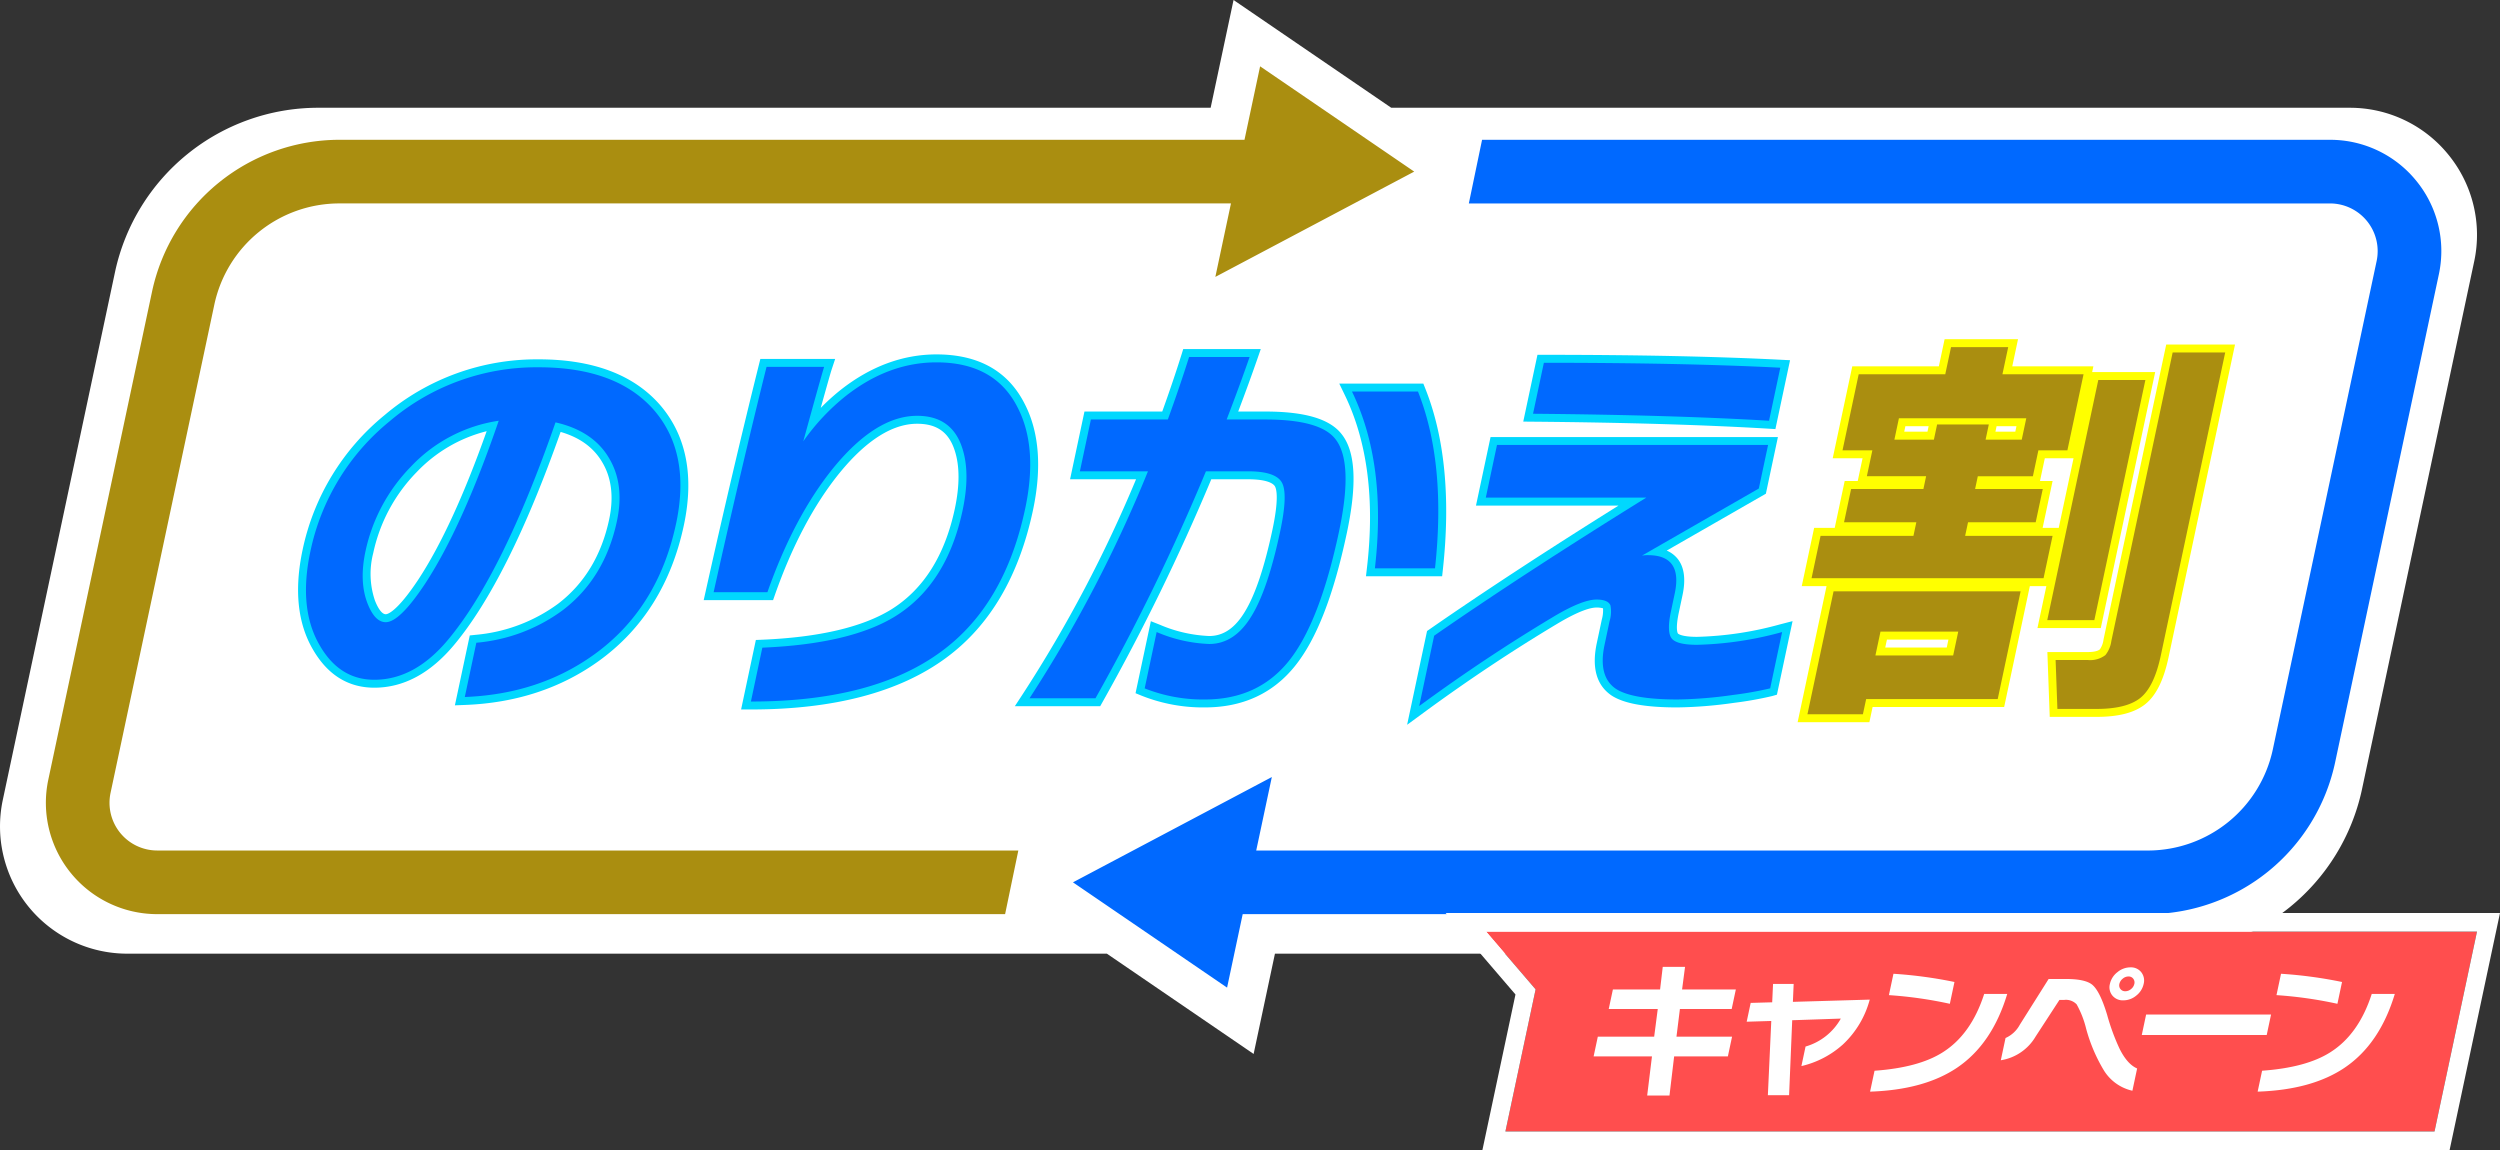 <svg xmlns="http://www.w3.org/2000/svg" xmlns:xlink="http://www.w3.org/1999/xlink" width="536.784" height="246.935" viewBox="0 0 536.784 246.935"><rect x="0" y="0" width="536.784" height="246.935" fill="#333333" stroke="none"/><defs><clipPath id="a"><rect width="172.024" height="27.619" fill="#fff"></rect></clipPath><clipPath id="b"><rect width="415.887" height="82.795" fill="none"></rect></clipPath></defs><g transform="translate(-4849 405.702)"><g transform="translate(4849 -405.702)"><path d="M525.747,33.268a27.21,27.21,0,0,0-21.236-10.129H298.72L264.86,0l-4.919,23.138H68.151A44.623,44.623,0,0,0,24.716,58.312L.6,171.759a27.324,27.324,0,0,0,26.728,33.007H237.66L269.17,226.3l4.577-21.531H463.693a44.62,44.62,0,0,0,43.433-35.174L531.24,56.147a27.209,27.209,0,0,0-5.493-22.879" transform="translate(0 0)" fill="#fff"></path><path d="M299.569,30.945,266.482,8.338l-3.353,15.776H68.687A41.188,41.188,0,0,0,28.593,56.581L6.293,161.494a23.91,23.91,0,0,0,23.388,28.882H211.728l2.841-13.663H29.681a10.245,10.245,0,0,1-10.024-12.377l22.3-104.914a27.46,27.46,0,0,1,26.73-21.646H260.224l-3.353,15.776Z" transform="translate(4.081 5.902)" fill="#aa8e10"></path><path d="M490.181,26.438A23.808,23.808,0,0,0,471.6,17.576H289.55l-2.841,13.663H471.6a10.245,10.245,0,0,1,10.024,12.377l-22.3,104.914a27.46,27.46,0,0,1-26.73,21.646H241.056l3.353-15.776-42.7,22.607L234.8,199.614l3.353-15.776H432.593a41.19,41.19,0,0,0,40.094-32.467l22.3-104.914a23.816,23.816,0,0,0-4.806-20.02" transform="translate(28.67 12.442)" fill="#0069ff"></path><rect width="531.844" height="226.297" transform="translate(0 0)" fill="none"></rect></g><g transform="translate(5168.092 -205.673)"><path d="M-4.371,0,6.253,12.4-.232,42.906H199.262L208.381,0Z" transform="translate(4.371)" fill="#ff4e4e"></path><path d="M-4.371,0,6.253,12.4-.232,42.906H199.262L208.381,0H-4.371m-8.7-4H213.321L202.5,46.906H-5.171L1.93,13.5Z" transform="translate(4.371)" fill="#fff"></path><g transform="translate(23.081 7.577)"><path d="M14.84,0l-.57,4.843H4.137l-.894,4.2H13.77L13,14.98H.9L0,19.213H12.527L11.5,27.618h4.788l1-8.405H28.826l.9-4.234H17.789l.736-5.934H29.643l.893-4.2H18.993L19.628,0Z" transform="translate(0 0)" fill="#fff"></path><g transform="translate(0 0)"><g clip-path="url(#a)"><path d="M79.372,9.26a20.333,20.333,0,0,1-5.751,9.623A20.144,20.144,0,0,1,64.7,23.534l.893-4.2a12.7,12.7,0,0,0,7.571-6l-10.438.353-.668,16.1H57.5l.732-15.942-5.281.16.859-4.041,4.619-.128.182-3.946h4.427L62.874,9.74Z" transform="translate(-20.088 -2.235)" fill="#fff"></path><path d="M125.091,6.708q-3.236,10.746-10.779,15.846-7.043,4.748-18.669,5.132L96.6,23.2q9.424-.674,14.573-3.914,6.163-3.848,8.97-12.574ZM112.77,8.825A88.782,88.782,0,0,0,99.687,6.964l.975-4.587a94.6,94.6,0,0,1,13.1,1.764Z" transform="translate(-36.285 -0.902)" fill="#fff"></path><path d="M169.128,26.65a9.683,9.683,0,0,1-6.1-4.33,35.089,35.089,0,0,1-3.83-8.982,20.913,20.913,0,0,0-2.037-5.229,3.17,3.17,0,0,0-2.648-.963h-1.049l-5.114,7.859a10.576,10.576,0,0,1-7.478,5.1l1.016-4.779a6.453,6.453,0,0,0,3.066-2.855l6.186-9.815h3.771q4.066,0,5.578,1.219,1.675,1.379,3.214,6.479a46.024,46.024,0,0,0,2.657,7.249q1.651,3.337,3.782,4.267Zm2.416-22.935a4.318,4.318,0,0,1-1.581,2.5,4.316,4.316,0,0,1-2.776,1.026,2.884,2.884,0,0,1-2.356-1.026,2.807,2.807,0,0,1-.534-2.5A4.347,4.347,0,0,1,165.9,1.2a4.348,4.348,0,0,1,2.8-1.043A2.815,2.815,0,0,1,171.03,1.2a2.891,2.891,0,0,1,.514,2.518m-2,0a1.309,1.309,0,0,0-.236-1.123,1.232,1.232,0,0,0-1.03-.48,1.9,1.9,0,0,0-1.234.48,1.991,1.991,0,0,0-.714,1.123A1.258,1.258,0,0,0,167.6,5.287a1.92,1.92,0,0,0,1.23-.465,1.924,1.924,0,0,0,.711-1.107" transform="translate(-53.445 -0.059)" fill="#fff"></path><path d="M216.468,20.882H189.642l.934-4.395H217.4Z" transform="translate(-71.947 -6.255)" fill="#fff"></path><path d="M259.18,6.708Q255.944,17.454,248.4,22.554q-7.043,4.748-18.669,5.132l.955-4.491q9.424-.674,14.573-3.914,6.163-3.848,8.97-12.574ZM246.859,8.825a88.782,88.782,0,0,0-13.083-1.861l.975-4.587a94.6,94.6,0,0,1,13.1,1.764Z" transform="translate(-87.157 -0.902)" fill="#fff"></path></g></g></g></g><g transform="translate(4913.003 -332.872)"><g transform="translate(0 0.001)" clip-path="url(#b)"><path d="M36.861,61.816l1.231-.13a35.085,35.085,0,0,0,17.693-6.642C61.444,50.735,65.15,44.628,66.793,36.9c1-4.727.536-8.8-1.394-12.117-1.851-3.247-4.811-5.436-9.028-6.667C48.927,39.213,41.231,54.6,33.488,63.86c-5.081,6.087-10.84,9.175-17.118,9.175-5.562,0-9.974-2.721-13.111-8.083C-.094,59.309-.866,52.066.97,43.431A50.793,50.793,0,0,1,18.59,14.495,50.473,50.473,0,0,1,51.656,2.533c11.782,0,20.624,3.38,26.279,10.049,5.472,6.522,7.12,15.118,4.9,25.555-2.656,12.495-8.773,22.286-18.185,29.1-8.134,5.885-17.82,9.081-28.788,9.5l-2.193.085Zm3.631-43.858a31.232,31.232,0,0,0-15.075,8.836,35.391,35.391,0,0,0-9.284,17.347,17.857,17.857,0,0,0,.357,10.151c.731,1.887,1.58,2.97,2.326,2.97.343,0,2.3-.359,7-7.448,4.9-7.456,9.83-18.166,14.674-31.857" transform="translate(0 1.792)" fill="#00d8fe"></path><path d="M59.022,78.154l3.171-14.925,1.324-.055c12.211-.512,21.522-2.686,27.679-6.459,6.961-4.309,11.578-11.6,13.719-21.673,1.057-4.975,1.054-9.163-.01-12.449-1.259-3.954-3.826-5.791-8.083-5.791-5.328,0-10.939,3.561-16.672,10.584C74.674,34.143,70.01,42.941,66.289,53.53l-.4,1.143H50.995l.465-2.08c3.872-17.374,7.7-33.663,11.376-48.414l.323-1.295H79.221L78.476,5.13c-.171.511-.74,2.464-2.352,8.271a46.7,46.7,0,0,1,4.292-3.879c6.427-5.052,13.34-7.61,20.559-7.61,9.023,0,15.4,3.583,18.955,10.652,3.1,6.025,3.7,13.714,1.756,22.836-3,14.127-9.27,24.777-18.629,31.652-9.962,7.366-24.069,11.1-41.926,11.1Z" transform="translate(36.097 1.353)" fill="#00d8fe"></path><path d="M130.936,78.185a35.669,35.669,0,0,1-13.589-2.511l-1.32-.541,3.288-15.463,1.877.741a30.026,30.026,0,0,0,10.654,2.442c3.052,0,5.562-1.72,7.679-5.258,2.2-3.6,4.184-9.511,5.9-17.575,1.421-6.688.856-8.72.547-9.282-.254-.461-1.329-1.54-5.795-1.54h-7.885a459.222,459.222,0,0,1-23.363,47.854l-.49.871H90.112L91.84,75.28a286.753,286.753,0,0,0,24.3-46.083H101.97l3.089-14.539h16.7c1.559-4.329,2.949-8.435,4.136-12.221l.374-1.2h16.65l-.787,2.268c-1.161,3.342-2.526,7.084-4.063,11.151h5.825c8.449,0,13.794,1.57,16.342,4.8,3.023,3.737,3.407,10.7,1.161,21.273-2.861,13.456-6.5,22.8-11.133,28.564-4.739,5.9-11.241,8.891-19.328,8.891m34.569-28.157.22-1.9c1.689-14.547.085-27-4.767-37.018l-1.187-2.452h18.05l.429,1.076c4.165,10.455,5.436,23.5,3.774,38.775l-.166,1.523Z" transform="translate(63.786 0.877)" fill="#00d8fe"></path><path d="M143.709,61.266l.557-.384c11.379-7.9,25-16.817,40.561-26.549h-30.61l3.129-14.715h61.7l-2.586,12.165L195.168,44a5.989,5.989,0,0,1,2.321,1.733c1.44,1.778,1.8,4.406,1.078,7.813l-.808,3.8c-.745,3.506-.243,4.37-.183,4.457.007.01.62.717,4.1.717a73.365,73.365,0,0,0,17.842-2.683l2.673-.692-3.358,15.791-.98.285a75.219,75.219,0,0,1-8.206,1.465,93.872,93.872,0,0,1-12.18.987c-6.9,0-11.54-.842-14.17-2.577-3.211-2.2-4.261-5.972-3.144-11.224l1.071-5.033a7.3,7.3,0,0,0,.27-2.458c0,.005-.007.007-.017.007a5.079,5.079,0,0,0-1.38-.164c-1.185,0-3.6.6-8.392,3.465-9.578,5.725-19.222,12.139-28.666,19.068L139.429,81.4Zm73.33-43.444c-13.719-.816-30.738-1.32-50.583-1.5l-2.09-.019,3.049-14.341H168.8c19.873,0,36.98.357,50.85,1.061l2,.1L218.506,17.91Z" transform="translate(98.695 1.389)" fill="#00d8fe"></path><path d="M188.524,82.242l6.21-29.22H189.41l2.659-12.507h4.42l2.14-10.063h2.8l1.038-4.883h-6.408l4.2-19.744h18.59L220.083,0h15.765L234.61,5.825h17.417l-.263,1.233H265.3L253.617,62.027h-13.6l1.914-9.005h-3.547L232.87,78.976H204.622l-.693,3.265ZM220.541,66.2l.362-1.7H207.7l-.362,1.7Zm24.048-25.686,3.177-14.945H241.6l-1.038,4.883h2.707l-2.14,10.063Zm-9.325-20.655.249-1.175h-4.27l-.249,1.175Zm-18.861,0,.249-1.175h-4.99l-.249,1.175Zm26.251,61.233-.507-13.919h8.719c1.687,0,2.336-.374,2.574-.6a4.8,4.8,0,0,0,.77-2.111L267.668,1.144h14.775l-14.267,67.12c-1.044,4.913-2.668,8.206-4.966,10.066s-5.733,2.763-10.515,2.763Z" transform="translate(133.447 -0.001)" fill="#ff0"></path><path d="M80.459,37.074Q76.594,55.263,62.942,65.146,51.1,73.708,35.09,74.326l2.478-11.651A36.565,36.565,0,0,0,56.107,55.7q9.043-6.883,11.651-19.154,1.652-7.767-1.588-13.33-3.42-6-11.6-7.856-11.364,32.663-23.1,46.7-7.147,8.564-15.808,8.563-7.4,0-11.637-7.24-4.721-7.944-2.092-20.3A48.91,48.91,0,0,1,18.982,15.1,48.594,48.594,0,0,1,50.951,3.532q16.964,0,24.976,9.446,7.7,9.181,4.533,24.1M42.376,15.007a32.431,32.431,0,0,0-18.889,9.887,36.928,36.928,0,0,0-9.73,18.185q-1.371,6.443.434,11.122,1.573,4.06,3.92,4.061,2.979,0,8.425-8.21,8-12.184,15.84-35.045" transform="translate(0.705 2.499)" fill="#0069ff"></path><path d="M119.133,34.336q-4.393,20.656-17.972,30.632Q86.6,75.737,60.248,75.737L62.7,64.172q18.852-.792,28.5-6.708,11.118-6.886,14.5-22.774,1.688-7.947-.055-13.33-2.218-6.971-9.709-6.973-8.843,0-18,11.212Q69.5,36.015,63.795,52.256H52.243Q58.086,26.039,63.607,3.883H75.97q-.5,1.5-4.478,15.977a47.04,47.04,0,0,1,9.1-9.709q9.207-7.237,19.5-7.238,12.545,0,17.43,9.709,4.406,8.561,1.612,21.714" transform="translate(36.98 2.061)" fill="#0069ff"></path><path d="M158.418,39.668q-4.166,19.6-10.794,27.85t-18,8.252a33.823,33.823,0,0,1-12.942-2.382l2.57-12.093a31.531,31.531,0,0,0,11.279,2.56q5.505,0,9.146-6.09,3.453-5.649,6.1-18.1,1.706-8.031.372-10.459t-7.291-2.427h-9.024a455.332,455.332,0,0,1-23.714,48.725H91.96a287.8,287.8,0,0,0,25.428-48.725H102.771l2.364-11.123h16.515q2.6-7.152,4.567-13.419h12.993q-2.085,6-4.927,13.419h8.3q11.73,0,15,4.148,4,4.944.832,19.861m20.6,7.945H166.113q2.6-22.421-4.925-37.959h14.168q6.12,15.363,3.663,37.959" transform="translate(65.094 1.585)" fill="#0069ff"></path><path d="M216.3,72.873a74.815,74.815,0,0,1-7.972,1.414,91.619,91.619,0,0,1-11.938.97q-9.748,0-13.231-2.3-3.861-2.646-2.411-9.443l1.067-5.033a7.062,7.062,0,0,0,.191-3.443c-.369-.823-1.361-1.235-2.987-1.235q-3.072,0-9.27,3.706-14.474,8.654-28.8,19.157l3.207-15.1q18.949-13.152,45.56-29.659H155.25l2.4-11.3h58.207l-1.99,9.356L188.789,44.362a7.381,7.381,0,0,1,1.284-.089q7.488,0,5.743,8.21l-.806,3.8q-.92,4.322.08,5.779t5.513,1.459a74.651,74.651,0,0,0,18.267-2.739Zm-.239-57.464q-20.766-1.235-50.672-1.5l2.326-10.944q29.873,0,50.764,1.059Z" transform="translate(99.773 2.097)" fill="#0069ff"></path><path d="M230.612,76.56H202.365l-.7,3.267H189.758l5.609-26.395h40.16Zm9.847-25.953H190.644l1.933-9.091H212.52l.62-2.914H197.618l1.52-7.151H214.66l.581-2.736H202.517l1.182-5.561h-6.408l3.472-16.33h18.588L220.59,1h12.274l-1.238,5.825h17.417l-3.47,16.33h-6.227l-1.182,5.561H226.34l-.581,2.736h14.53L238.768,38.6H224.24l-.62,2.914h18.773ZM221.048,67.2l1.09-5.118H205.443l-1.09,5.118ZM208.428,20.861h8.483l.693-3.267h11.1l-.693,3.267h7.762l.975-4.589H209.4ZM251.36,59.613H241.251L252.209,8.06h10.109Zm14.269,7.59q-1.427,6.709-4.37,9.093t-9.441,2.384h-8.391l-.384-10.5h6.948a5.379,5.379,0,0,0,3.744-1.061,6.086,6.086,0,0,0,1.271-3L268.176,2.146h11.282Z" transform="translate(134.32 0.707)" fill="#aa8e10"></path></g></g></g></svg>